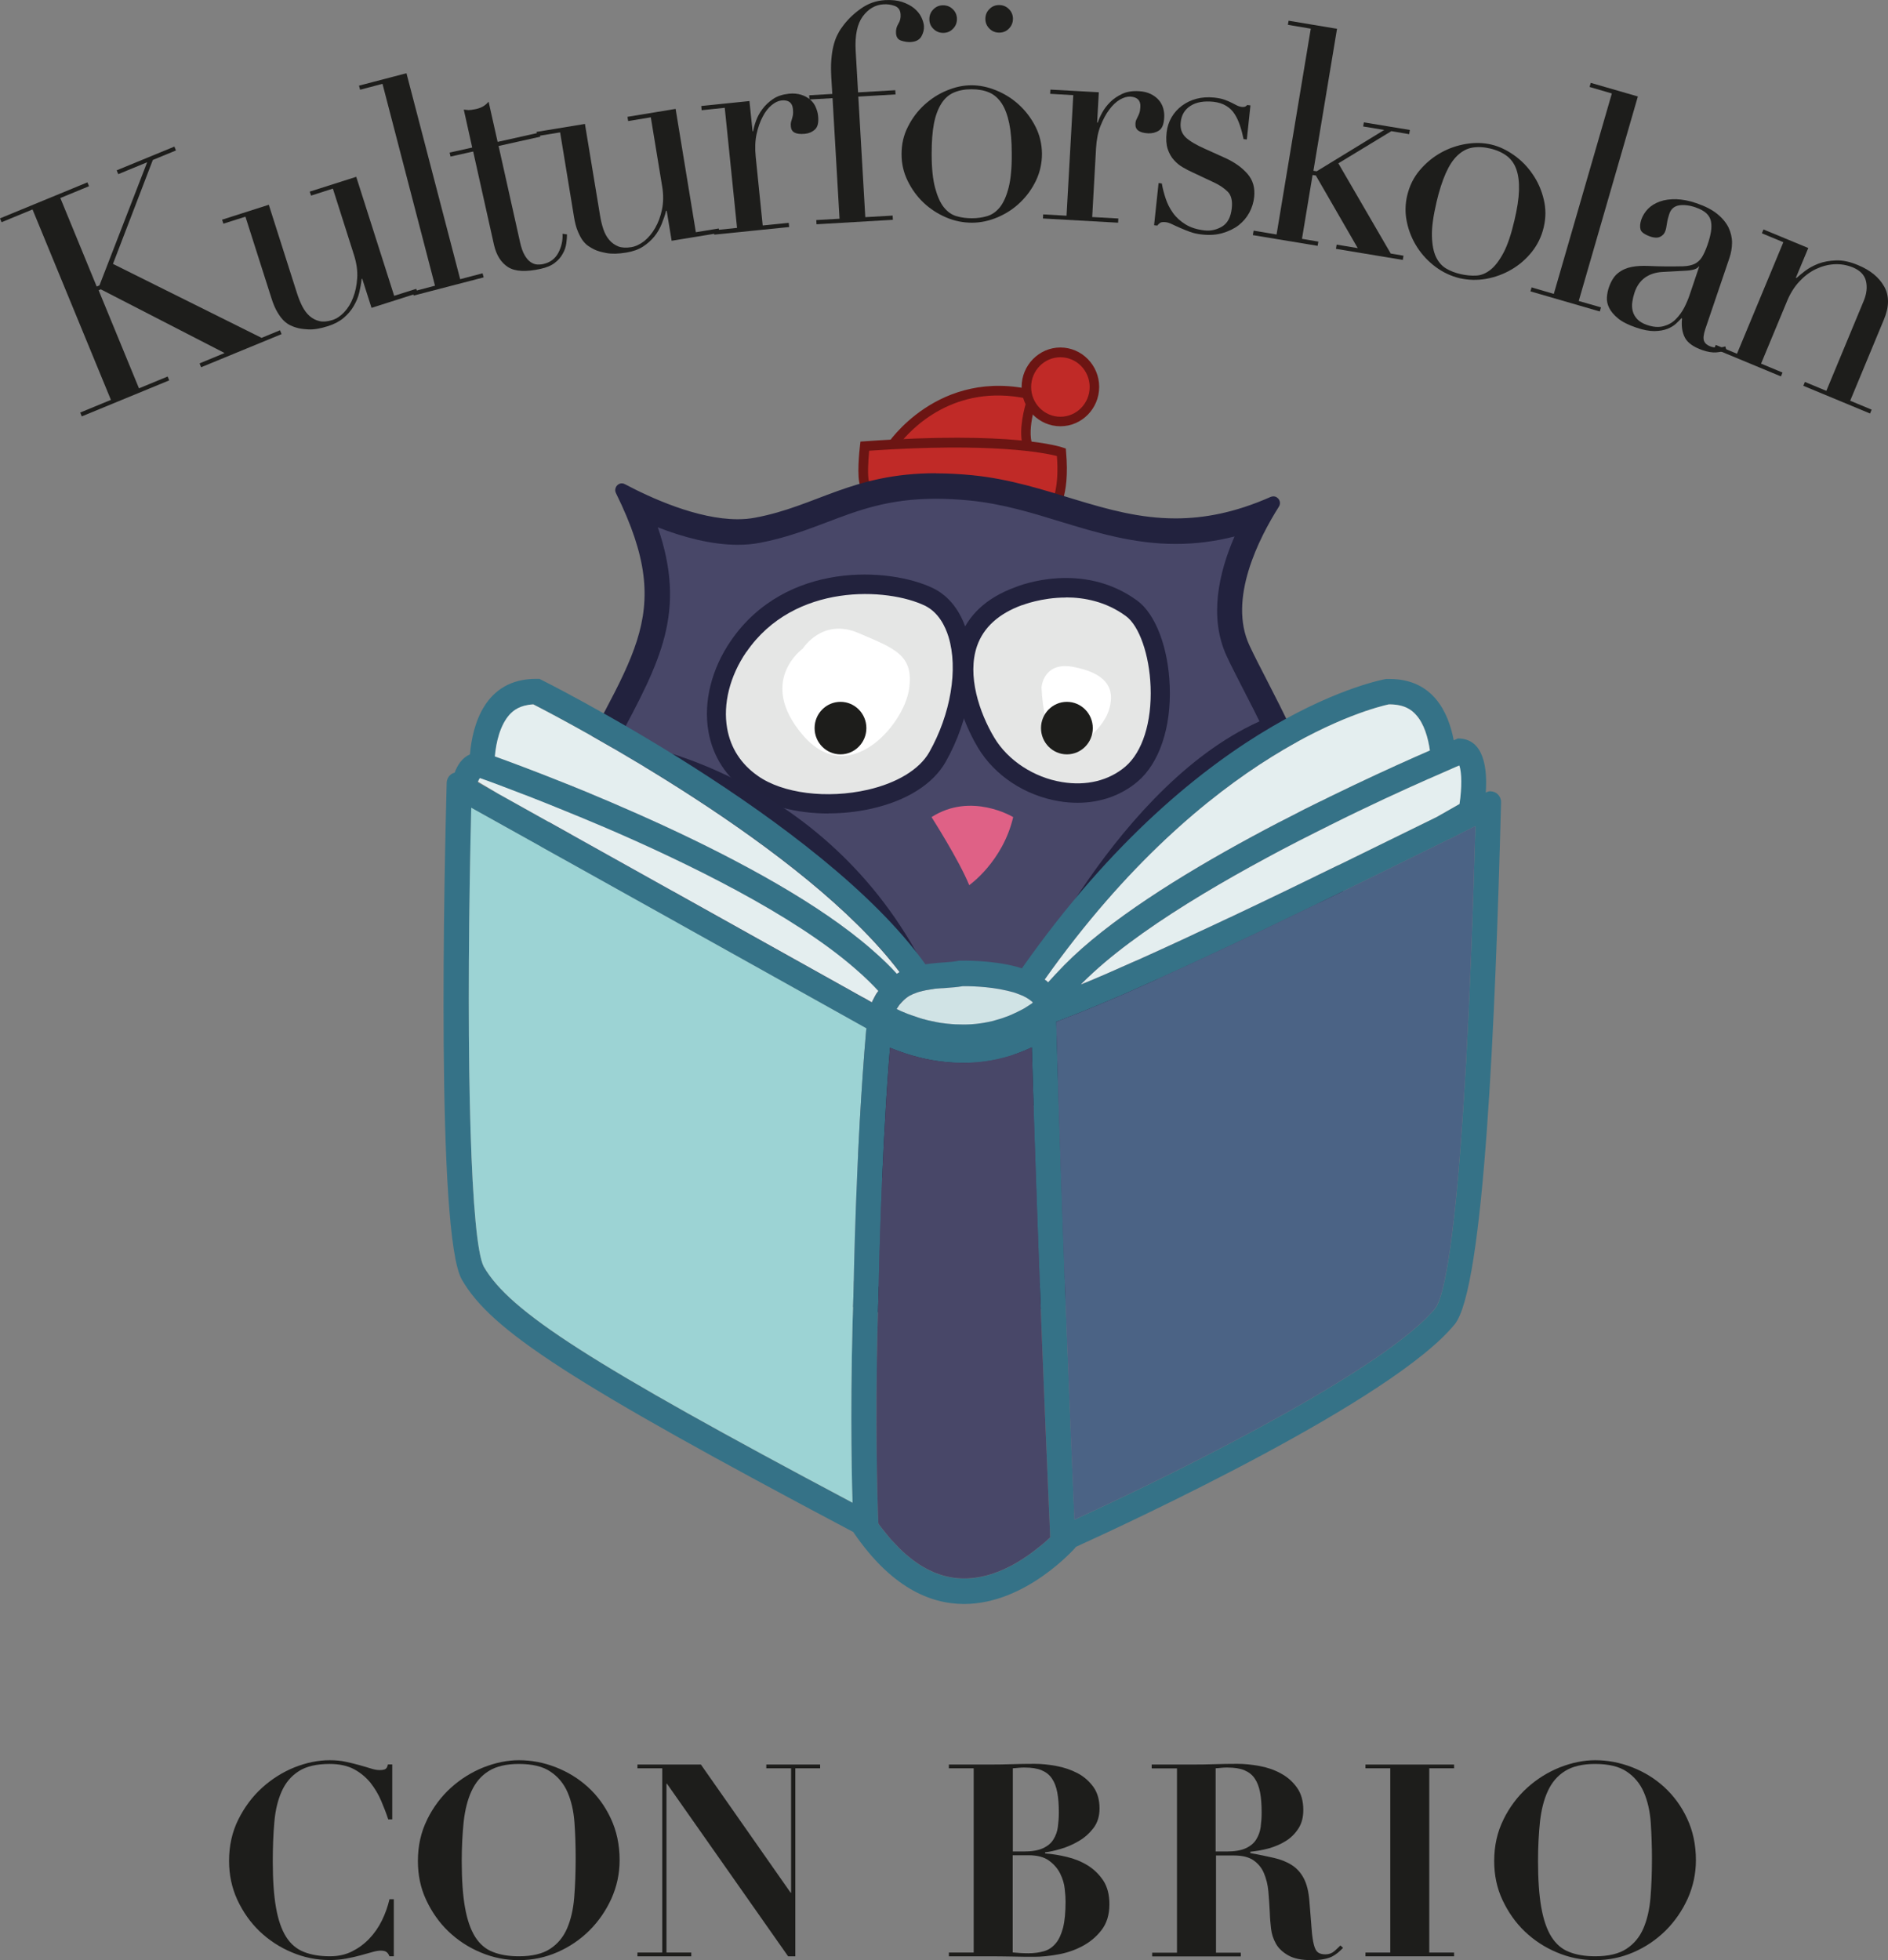 <?xml version="1.0" encoding="UTF-8"?><svg id="Layer_2" xmlns="http://www.w3.org/2000/svg" viewBox="0 0 156.77 162.74"><rect x="0" y="0" width="156.77" height="162.74" fill="#808080" stroke="none"/><defs><style>.cls-1{fill:#fff;}.cls-2{fill:#e5e6e5;}.cls-3{fill:#e4eeef;}.cls-4{fill:#6c1513;}.cls-5{fill:#9cd3d4;}.cls-6{fill:#c02a27;}.cls-7{fill:#df6186;}.cls-8{fill:#d0e3e5;}.cls-9{fill:#22223e;}.cls-10{fill:#22223d;}.cls-11{fill:#1d1d1b;}.cls-12{fill:#357287;}.cls-13{fill:#484768;}.cls-14{fill:#4b6385;}</style></defs><g id="Layer_1-2"><g><g><path class="cls-11" d="M78.79,146.81v-.31h3.38c.63,0,1.24-.01,1.86-.03,.61-.02,1.23-.03,1.86-.03,.58,0,1.19,.06,1.83,.18,.64,.12,1.23,.32,1.76,.6,.53,.28,.96,.66,1.31,1.14,.34,.48,.51,1.07,.51,1.79,0,.64-.17,1.18-.5,1.62-.34,.44-.74,.8-1.22,1.08-.48,.28-.97,.5-1.49,.65-.51,.15-.95,.25-1.31,.29v.09c.58,.04,1.19,.14,1.81,.29,.63,.15,1.2,.38,1.72,.7,.52,.32,.95,.74,1.3,1.26,.34,.52,.51,1.18,.51,1.97,0,.87-.22,1.58-.66,2.15-.44,.57-.98,1.01-1.61,1.34s-1.31,.56-2.02,.68c-.72,.13-1.36,.19-1.92,.19-.63,0-1.25,0-1.87-.02-.62-.01-1.24-.02-1.87-.02h-3.38v-.31h2.06v-15.3h-2.06Zm6.22,6.91c.67,0,1.2-.09,1.59-.27,.39-.18,.68-.42,.87-.73,.19-.31,.32-.65,.37-1.04,.05-.39,.08-.78,.08-1.18,0-.66-.04-1.22-.13-1.69s-.24-.86-.45-1.16c-.21-.31-.5-.53-.86-.68-.37-.15-.83-.22-1.4-.22-.16,0-.33,0-.49,.02-.16,.02-.33,.03-.49,.04v6.91h.92Zm.38,8.45c.48,0,.91-.06,1.29-.17,.38-.11,.7-.32,.97-.64,.27-.31,.47-.75,.62-1.31,.14-.56,.21-1.29,.21-2.2,0-.25-.02-.59-.07-1.02-.04-.42-.17-.85-.37-1.26s-.51-.78-.92-1.08c-.41-.31-.99-.46-1.73-.46h-1.3v8.07c.4,.04,.83,.07,1.3,.07Z"/><path class="cls-11" d="M95.63,146.81v-.31h3.38c.63,0,1.24-.01,1.86-.03,.61-.02,1.23-.03,1.86-.03,.58,0,1.2,.06,1.85,.18,.65,.12,1.24,.32,1.78,.62,.54,.29,.98,.68,1.33,1.17,.35,.49,.53,1.11,.53,1.86,0,.6-.13,1.11-.4,1.53-.27,.42-.61,.77-1.04,1.04s-.9,.47-1.42,.62c-.52,.14-1.04,.23-1.54,.28v.11c.73,.13,1.38,.27,1.96,.4,.57,.13,1.07,.33,1.49,.6s.75,.64,1,1.12c.25,.48,.4,1.12,.46,1.92,.07,.94,.13,1.69,.18,2.26,.04,.57,.11,1.01,.19,1.32,.08,.31,.19,.52,.34,.63,.14,.1,.35,.16,.61,.16,.3,0,.54-.09,.74-.26,.19-.17,.37-.33,.51-.48l.22,.2c-.15,.15-.29,.29-.44,.41s-.31,.23-.49,.32c-.19,.09-.41,.16-.68,.21-.27,.05-.6,.08-1.01,.08-.82,0-1.46-.13-1.92-.39-.46-.26-.81-.58-1.03-.97s-.36-.81-.41-1.26-.09-.88-.1-1.29c-.03-.61-.07-1.2-.12-1.78s-.18-1.08-.37-1.53-.48-.8-.87-1.07-.93-.4-1.63-.4h-1.48v8.07h2.06v.31h-7.36v-.31h2.06v-15.3h-2.06Zm6.22,6.91c.67,0,1.2-.09,1.59-.27,.39-.18,.68-.42,.87-.73,.19-.31,.32-.65,.37-1.04,.05-.39,.08-.78,.08-1.18,0-.66-.04-1.22-.13-1.69s-.24-.86-.45-1.16c-.21-.31-.5-.53-.86-.68-.37-.15-.83-.22-1.4-.22-.16,0-.33,0-.49,.02-.16,.02-.33,.03-.49,.04v6.91h.92Z"/><path class="cls-11" d="M120.74,146.5v.31h-2.06v15.3h2.06v.31h-7.36v-.31h2.06v-15.3h-2.06v-.31h7.36Z"/><path class="cls-11" d="M124.84,151.06c.51-1.03,1.17-1.91,1.98-2.64s1.71-1.29,2.71-1.69c1-.39,1.98-.59,2.93-.59,1.03,0,2.04,.19,3.05,.58,1.01,.39,1.9,.94,2.68,1.65,.78,.72,1.42,1.58,1.9,2.61s.73,2.17,.73,3.46c0,1.12-.23,2.18-.68,3.19-.46,1.01-1.07,1.89-1.83,2.65-.77,.76-1.65,1.36-2.66,1.8-1.01,.44-2.07,.66-3.19,.66s-2.16-.21-3.18-.64c-1.01-.42-1.9-1.01-2.67-1.74-.77-.74-1.38-1.61-1.85-2.61s-.69-2.08-.69-3.24c0-1.27,.26-2.42,.77-3.44Zm3.14,7.3c.18,1.02,.46,1.83,.84,2.44,.38,.6,.87,1.03,1.48,1.26,.6,.24,1.32,.36,2.16,.36,1.1,0,1.97-.21,2.59-.62,.63-.41,1.1-.98,1.41-1.7,.31-.72,.51-1.58,.59-2.57,.08-.99,.12-2.07,.12-3.23,0-1.04-.04-2.04-.1-2.99-.07-.95-.26-1.78-.57-2.5-.31-.72-.79-1.3-1.42-1.72-.63-.43-1.51-.64-2.63-.64-1.04,0-1.88,.2-2.5,.59-.63,.39-1.1,.95-1.43,1.67-.33,.71-.54,1.57-.65,2.55-.1,.98-.16,2.07-.16,3.24,0,1.55,.09,2.84,.27,3.86Z"/></g><g><path class="cls-11" d="M32.24,151.06c-.16-.49-.36-1.01-.59-1.55-.23-.54-.53-1.04-.89-1.5-.37-.45-.82-.83-1.36-1.12-.54-.29-1.22-.44-2.02-.44-1.09,0-1.95,.2-2.57,.6-.63,.4-1.1,.96-1.42,1.68-.32,.71-.53,1.57-.61,2.56-.09,.99-.13,2.08-.13,3.25,0,1.55,.09,2.83,.27,3.85,.18,1.01,.46,1.82,.84,2.42,.38,.6,.87,1.01,1.48,1.25,.6,.24,1.32,.36,2.16,.36,.67,0,1.28-.13,1.82-.4,.54-.27,1.02-.62,1.44-1.06,.42-.44,.77-.94,1.05-1.51,.28-.57,.49-1.16,.63-1.77h.36v4.74h-.36c-.07-.18-.16-.3-.27-.37-.1-.07-.26-.1-.47-.1-.18,0-.41,.04-.69,.12-.28,.08-.61,.17-.97,.27s-.76,.19-1.2,.27c-.43,.08-.89,.12-1.36,.12-1.09,0-2.14-.21-3.15-.64-1.01-.42-1.9-1.01-2.67-1.74-.77-.74-1.38-1.61-1.85-2.61-.46-1-.69-2.08-.69-3.24,0-1.27,.26-2.42,.77-3.44s1.17-1.91,1.98-2.64,1.7-1.29,2.69-1.69c.99-.39,1.96-.59,2.92-.59,.48,0,.92,.04,1.33,.13,.41,.09,.79,.18,1.14,.28,.35,.1,.67,.19,.95,.28,.28,.09,.52,.13,.72,.13,.21,0,.37-.03,.47-.08,.1-.05,.18-.18,.22-.39h.36v4.56h-.29Z"/><path class="cls-11" d="M35.47,151.06c.51-1.03,1.17-1.91,1.98-2.64s1.71-1.29,2.71-1.69c1-.39,1.98-.59,2.93-.59,1.03,0,2.05,.19,3.05,.58s1.9,.94,2.68,1.65,1.42,1.58,1.9,2.61,.73,2.17,.73,3.46c0,1.12-.23,2.18-.68,3.19-.46,1.01-1.07,1.89-1.83,2.65-.77,.76-1.65,1.36-2.66,1.8s-2.07,.66-3.19,.66-2.16-.21-3.18-.64c-1.01-.42-1.9-1.01-2.67-1.74-.77-.74-1.38-1.61-1.85-2.61s-.69-2.08-.69-3.24c0-1.27,.26-2.42,.77-3.44Zm3.14,7.3c.18,1.02,.46,1.83,.84,2.44,.38,.6,.87,1.03,1.48,1.26,.6,.24,1.32,.36,2.16,.36,1.1,0,1.97-.21,2.59-.62,.63-.41,1.1-.98,1.41-1.7,.31-.72,.51-1.58,.59-2.57,.08-.99,.12-2.07,.12-3.23,0-1.04-.03-2.04-.1-2.99-.07-.95-.26-1.78-.57-2.5-.31-.72-.79-1.3-1.42-1.72-.63-.43-1.51-.64-2.63-.64-1.04,0-1.88,.2-2.5,.59-.63,.39-1.1,.95-1.43,1.67-.33,.71-.54,1.57-.65,2.55-.1,.98-.16,2.07-.16,3.24,0,1.55,.09,2.84,.27,3.86Z"/><path class="cls-11" d="M58.2,146.5l7.45,10.64h.04v-10.33h-2.06v-.31h4.47v.31h-2.06v15.61h-.6l-10.06-14.33h-.04v14.02h2.06v.31h-4.47v-.31h2.06v-15.3h-2.06v-.31h5.28Z"/></g><g><path class="cls-13" d="M85.78,83.25s-.05,.03-.07,.04c.01-.02,.02-.04,.05-.06l.02,.02Z"/><path class="cls-9" d="M87.72,84.81s-.01,.01-.02,0c0,.01,.01,.03,0,.05,.01-.02,.02-.03,.03-.04h0s-.01-.01-.01-.01Z"/><g><path class="cls-6" d="M73.98,37.13s4-6.26,11.83-4.32c0,0-1.04,2.73-.43,4.32l-3.65,1.68-5.83-.97-1.91-.71Z"/><path class="cls-4" d="M81.77,39.22l-5.94-.99-2.45-.9,.27-.42c.04-.06,4.25-6.47,12.25-4.5l.44,.11-.16,.43s-.98,2.61-.44,4.03l.13,.35-4.1,1.88Zm-7.16-2.28l1.42,.52,5.64,.93,3.23-1.48c-.31-1.31,.14-3.02,.4-3.81-6.1-1.3-9.67,2.53-10.68,3.84Z"/></g><g><path class="cls-6" d="M71.8,37.04s-.29,2.49,0,3.16,15.57,2.17,15.57,2.17c0,0,1.1-1.03,.75-4.82,0,0-3.94-1.38-16.32-.5Z"/><path class="cls-4" d="M87.51,42.78l-.18-.02c-15.51-1.52-15.77-2.14-15.89-2.4-.32-.73-.08-2.93-.03-3.37l.04-.33,.33-.02c12.32-.88,16.31,.46,16.48,.52l.24,.08,.02,.26c.35,3.88-.75,5.03-.88,5.15l-.13,.12Zm-15.37-2.83c1.07,.48,9.63,1.46,15.06,2,.22-.35,.76-1.48,.56-4.09-1.02-.26-5.35-1.14-15.59-.44-.09,.91-.14,2.09-.02,2.53Z"/></g><g><ellipse class="cls-6" cx="88.05" cy="32.12" rx="2.83" ry="2.87"/><path class="cls-4" d="M88.05,35.39c-1.78,0-3.22-1.47-3.22-3.27s1.45-3.27,3.22-3.27,3.22,1.47,3.22,3.27-1.44,3.27-3.22,3.27Zm0-5.73c-1.34,0-2.43,1.11-2.43,2.47s1.09,2.47,2.43,2.47,2.43-1.11,2.43-2.47-1.09-2.47-2.43-2.47Z"/></g><g><path class="cls-13" d="M79.19,108.45c-11.45,0-21.17-5.99-23.95-8.29-7-5.81-13.91-20.89-8.07-32.95,1.15-2.38,2.24-4.42,3.21-6.21,3.89-7.27,5.94-11.09,2.33-19.2,2.27,1.09,5.59,2.38,8.55,2.38,.57,0,1.13-.05,1.64-.14,2.04-.38,3.75-1.03,5.4-1.66,2.72-1.03,5.29-2.01,9.42-2.01,.94,0,1.94,.05,2.97,.16,2.75,.28,5.24,1.04,7.65,1.78,2.92,.89,5.93,1.81,9.29,1.81,2.3,0,4.58-.43,6.93-1.3-1.68,2.99-3.47,7.52-1.75,11.23,.37,.79,.84,1.72,1.39,2.77,4.21,8.18,12.04,23.39,.88,37.88-7.04,9.14-15.74,13.77-25.88,13.77Z"/><path class="cls-9" d="M77.71,41.41c.9,0,1.87,.05,2.87,.15,2.65,.27,5.09,1.01,7.45,1.74,2.99,.91,6.08,1.86,9.59,1.86,1.63,0,3.25-.2,4.89-.62-1.3,2.99-2.15,6.7-.65,9.94,.38,.82,.86,1.74,1.41,2.82,4.1,7.96,11.73,22.79,.98,36.74-6.83,8.87-15.26,13.36-25.06,13.36-11.14,0-20.59-5.81-23.28-8.05-5.92-4.91-13.59-19.7-7.8-31.67,1.14-2.36,2.23-4.39,3.19-6.18,3.55-6.62,5.73-10.69,3.32-17.72,2.1,.82,4.44,1.45,6.64,1.45,.64,0,1.25-.05,1.82-.16,2.13-.4,3.88-1.07,5.58-1.71,2.63-1,5.11-1.95,9.05-1.95m0-2.12c-6.96,0-9.89,2.74-15.01,3.69-.46,.09-.95,.13-1.45,.13-3.34,0-7.23-1.78-9.36-2.91-.09-.05-.17-.07-.26-.07-.38,0-.68,.42-.48,.82,5.22,10.6,1.04,13.47-4.92,25.79-6.26,12.94,1.59,28.63,8.35,34.24,3.26,2.7,13.15,8.53,24.61,8.53,8.74,0,18.4-3.4,26.7-14.18,13.04-16.94,1.04-34.88-2.15-41.76-1.78-3.85,.8-8.89,2.45-11.5,.25-.4-.05-.86-.46-.86-.07,0-.15,.02-.23,.05-2.94,1.3-5.51,1.78-7.89,1.78-5.9,0-10.59-2.95-16.83-3.58-1.11-.11-2.13-.16-3.08-.16h0Z"/></g><g><path class="cls-2" d="M61.32,53.67c4.23-6.17,12.41-5.76,15.82-4.1s3.66,8.05,.69,13.29c-2.36,4.16-11.28,5.08-15.35,2.22-3.9-2.74-3.66-7.75-1.15-11.41Z"/><path class="cls-10" d="M68.79,67.54c-2.62,0-5.1-.63-6.76-1.8-1.73-1.22-2.84-2.94-3.2-4.98-.44-2.45,.24-5.2,1.85-7.55h0c4.56-6.65,13.2-6.12,16.81-4.37,1.3,.64,2.26,1.86,2.78,3.55,.94,3.07,.25,7.34-1.75,10.87-1.04,1.83-3.21,3.21-6.12,3.87-1.18,.27-2.41,.4-3.6,.4Zm-6.82-13.41c-1.37,2-1.95,4.32-1.59,6.35,.29,1.63,1.15,2.96,2.55,3.94,2.07,1.46,5.74,1.92,9.12,1.15,2.44-.56,4.29-1.69,5.1-3.1,1.79-3.16,2.43-6.93,1.61-9.6-.27-.87-.82-2.02-1.95-2.58-3.09-1.5-10.86-1.95-14.83,3.84h0Z"/></g><g><path class="cls-2" d="M84.59,49.5s5.07-2.12,9.36,1.01c2.75,2,3.59,10.7,0,13.76s-9.67,1.38-12.06-2.59c-2.05-3.41-3.8-9.83,2.7-12.19Z"/><path class="cls-10" d="M89.47,66.65c-.5,0-1.02-.04-1.54-.13-2.82-.47-5.32-2.12-6.71-4.42-.7-1.16-2.89-5.26-1.58-9,.7-2.01,2.27-3.48,4.67-4.35,.41-.17,5.6-2.18,10.11,1.11,1.53,1.11,2.59,3.9,2.71,7.11,.13,3.43-.87,6.39-2.66,7.91-1.36,1.16-3.1,1.77-4.99,1.77Zm-.96-17.04c-2.04,0-3.59,.62-3.62,.63h-.03c-1.94,.71-3.19,1.85-3.73,3.39-.85,2.45,.19,5.55,1.44,7.63,1.13,1.88,3.28,3.29,5.61,3.67,2.03,.34,3.89-.12,5.26-1.28,1.42-1.21,2.21-3.69,2.1-6.63-.1-2.65-.94-5.06-2.05-5.87-1.65-1.21-3.46-1.55-4.98-1.55Z"/></g><path class="cls-1" d="M66.66,53.85s1.62-2.59,4.63-1.29c3.02,1.29,4.64,1.82,4.18,4.73s-4.99,8.21-8.81,3.74,0-7.18,0-7.18Z"/><path class="cls-1" d="M86.49,57.02s.16-2.12,2.63-1.65,3.63,1.57,2.93,3.67c-.7,2.1-5.22,5.98-5.57-2.02Z"/><ellipse class="cls-11" cx="88.59" cy="60.45" rx="2.15" ry="2.18"/><ellipse class="cls-11" cx="69.79" cy="60.45" rx="2.15" ry="2.18"/><path class="cls-7" d="M77.35,67.84s2.26,3.53,3.13,5.65c0,0,2.78-1.94,3.65-5.65,0,0-3.48-2.12-6.78,0Z"/><path class="cls-9" d="M71.94,85.38s-.01,.04-.01,.07h.04s-.02-.05-.03-.07Z"/><path class="cls-13" d="M87.73,84.81h0s-.02,.03-.03,.05c.01-.02,0-.04,0-.05t.02,0h.01Z"/><path class="cls-9" d="M87.72,84.81s-.01,.01-.02,0c0,.01,.01,.03,0,.05,.01-.02,.02-.03,.03-.04h0s-.01-.01-.01-.01Zm0,0s-.01,.01-.02,0c0,.01,.01,.03,0,.05,.01-.02,.02-.03,.03-.04h-.01Z"/><path class="cls-13" d="M85.78,83.25s-.05,.03-.07,.04c.01-.02,.02-.04,.05-.06l.02,.02Z"/><path class="cls-9" d="M87.73,84.81h0s-.02,.03-.03,.05c.01-.02,0-.04,0-.05t.02,0h.01Z"/><path class="cls-9" d="M71.94,85.38s-.01,.04-.01,.07h.04s-.02-.05-.03-.07Z"/><path class="cls-9" d="M52.97,61.85s16.82,2.75,24.64,20.24c7.56,16.9,6.52,3.87,6.52,3.87l1.09-4.21s8.5-18.26,21.04-22.52v10.97l-18.41,20.08-12.7,9.28-17.24-16.24-4.59-20.55-.35-.9Z"/><g><path class="cls-12" d="M123.78,65.69c-.13,0-.25,.03-.38,.1-.01,0-.02,.01-.03,.01,.14-1.97-.13-4.49-2.31-4.49,0,0-.13,.05-.35,.15-.44-2.31-1.71-5.09-5.34-5.09h-.27s-15.16,2.53-30.25,24.03c-.11-.04-.24-.08-.37-.12-2.16-.59-4.58-.52-4.69-.52h-.15c-.4,.08-.85,.12-1.31,.15-.3,.02-.62,.04-.94,.08-.19,.02-.37,.04-.55,.07-8.57-12.03-32.05-23.7-32.05-23.7h-.27c-4.29,0-5.29,3.87-5.5,6.27-.63,.28-1.02,.85-1.27,1.52-.35,.08-.64,.41-.66,.83-.19,7.03-.89,37.52,1.26,41.26,2.4,4.18,8.85,8.43,32.53,20.97v.03c3.07,4.49,6.29,5.93,9.17,5.93,5.19,0,9.26-4.7,9.26-4.7v-.03c4.86-2.21,26.36-12.22,31.48-18.49,2.45-3.01,3.38-25.45,3.85-43.34,.01-.52-.41-.91-.87-.91Zm-2.86-2.03c.08-.03,.16-.06,.23-.1,.22,.57,.22,1.89,.02,3.2l-1.79,1.02s-.02,.01-.03,.02c-.03,.01-.05,.02-.08,.04-.01,0-.01,.01-.02,.01-4.38,2.14-10.84,5.35-17.11,8.31-.02,.01-.03,.02-.05,.02-2.67,1.26-5.3,2.49-7.72,3.57-.01,0-.02,.01-.03,.01h-.01c-1.65,.74-3.19,1.42-4.58,1.98l.11-.12c.29-.3,.61-.59,.93-.89,4.76-4.36,12.89-8.88,19.64-12.22h.01c3.2-1.6,6.09-2.92,8.17-3.84,.01,0,.02-.01,.03-.01,.96-.42,1.74-.76,2.3-1.01Zm-5.59-5.18h.04c1.28,0,1.87,.48,2.2,.85,.69,.74,1.02,1.93,1.17,2.97-6.2,2.7-23.15,10.49-30.37,17.83-.51,.52-.95,1-1.34,1.43-.1-.11-.21-.19-.27-.22-.01,0-.01-.01-.02-.01,13.59-19.18,27.2-22.55,28.58-22.85Zm-40.29,24.56c.18-.17,.39-.32,.52-.39,.07-.03,.17-.07,.21-.1,.06-.03,.11-.05,.18-.07,.22-.1,.45-.16,.67-.21,.13-.03,.26-.06,.39-.08,.21-.04,.42-.07,.62-.1,.18-.01,.34-.02,.52-.04,.11,0,.24-.01,.35-.02,.5-.04,.98-.07,1.43-.15,.34-.01,2.09-.01,3.69,.37,.1,.03,.22,.05,.32,.08,.26,.06,.48,.14,.7,.23,.06,.02,.14,.05,.2,.08,.25,.1,.48,.23,.68,.38l.04,.03,.16,.13,.04,.04,.02,.02s-.05,.03-.07,.04c-.16,.11-.31,.21-.46,.3-.1,.07-.21,.14-.31,.19l-.48,.24c-.24,.12-.48,.22-.73,.33-.07,.02-.16,.05-.23,.08-.29,.12-.63,.21-.95,.3-.04,.02-.09,.03-.14,.04-.92,.22-1.82,.32-2.77,.28-.22,0-.44-.01-.67-.03-.17-.01-.32-.03-.49-.05-.41-.04-.82-.12-1.24-.22-.16-.03-.32-.07-.48-.12-.04-.01-.08-.02-.13-.03l-.07-.02c-.18-.05-.34-.11-.51-.17-.23-.07-.44-.15-.64-.22-.14-.05-.26-.11-.39-.16-.08-.03-.16-.06-.24-.1l-.33-.16,.2-.3s.04-.05,.05-.07c.07-.08,.14-.16,.21-.23,.04-.04,.08-.08,.13-.13Zm-32.71-23.71c.31-.34,.85-.79,1.97-.85,3.13,1.61,22.58,11.85,30.42,22.23h-.02c-.07,.05-.15,.1-.22,.14-.53-.59-1.22-1.27-2.09-2.02-8.63-7.55-26.68-14.37-31.29-16.03,.1-1.16,.43-2.59,1.22-3.47Zm29.6,26.13c-.88,10.07-1.05,21.56-1.05,21.56-.29,8.17-.19,14.49-.09,17.75-21.82-11.59-28.47-15.87-30.62-19.6-1.07-2.05-1.49-16.35-1.1-35.44,.01-.38,.02-.77,.03-1.16,.01-.5,.02-1,.03-1.5l.3,.17,5.26,2.93,19.14,10.68,8.11,4.53s.02,.05,.03,.07h-.04Zm.65-2.61c-.07,.14-.15,.28-.19,.38l-.57-.33-.15-.08-.08-.04-30.25-16.89-.05-.03-1.62-.9s.02-.03,.02-.05c.05-.13,.1-.23,.16-.3,.67,.23,1.97,.71,3.69,1.38h.01c1.77,.69,3.98,1.57,6.42,2.61,0,0,.01,0,.02,.01h.01c7.03,3.01,15.86,7.32,21.03,11.84,.86,.74,1.47,1.36,1.91,1.84-.01,.01-.02,.03-.03,.04-.07,.1-.15,.19-.21,.32-.04,.07-.09,.15-.11,.2Zm14.59,44.83c-.23,.21-.52,.48-.87,.75-.54,.44-1.21,.93-1.97,1.37-1.23,.7-2.69,1.26-4.27,1.26s-3.08-.58-4.52-1.74c-.38-.3-.76-.65-1.12-1.04-.28-.28-.54-.57-.79-.89-.24-.28-.46-.57-.69-.88,0-.04,0-.1-.01-.15-.01-.28-.02-.64-.04-1.06-.09-3.02-.23-9.61,.07-18.25,0-.12,.16-9.72,.85-18.93,.02-.21,.04-.41,.05-.61,.01-.17,.03-.35,.04-.52,.14,.05,.28,.12,.44,.17,1.18,.46,2.63,.87,4.23,1.02,.38,.04,.76,.06,1.16,.06,.07,.01,.15,.01,.22,.01,1.57,0,3.07-.26,4.5-.78,.42-.15,.82-.32,1.23-.51v.25c.01,.17,.02,.35,.02,.54,.16,5.7,.53,17.26,1.4,37.51,.02,.37,.03,.73,.05,1.11,.01,.41,.03,.84,.05,1.27l-.03,.03Zm32.03-19.08c-3.97,4.85-20.05,13.02-29.98,17.57-.93-21.91-1.3-33.79-1.45-39.23-.01-.39-.02-.74-.03-1.07-.01-.28-.01-.52-.02-.75,0-.08,0-.18-.01-.25,.01-.02,0-.04,0-.05t.02,0h.01c.14-.05,.27-.11,.42-.16,.26-.11,.53-.21,.81-.32t.02-.01h.01c1.22-.47,2.58-1.05,4.06-1.68,.01,0,.02-.01,.03-.01,3.45-1.51,7.5-3.39,11.54-5.31,.02-.01,.04-.02,.06-.03,.01,0,.01-.01,.02-.01,5.61-2.68,11.21-5.44,15.24-7.43,.16-.08,.3-.16,.45-.21h.01s.01-.02,.02-.02c.02-.01,.04-.02,.06-.03h.01c.74-.38,1.41-.71,2.01-1.01-.89,31.96-2.46,38.81-3.32,40.03Z"/><path class="cls-3" d="M118.74,62.3c-6.2,2.7-23.15,10.49-30.37,17.83-.51,.52-.95,1-1.34,1.43-.1-.11-.21-.19-.27-.22-.01,0-.01-.01-.02-.01,13.59-19.18,27.2-22.55,28.58-22.85h.04c1.28,0,1.87,.48,2.2,.85,.69,.74,1.02,1.93,1.17,2.97Z"/><path class="cls-3" d="M74.71,80.71h-.02c-.07,.05-.15,.1-.22,.14-.53-.59-1.22-1.27-2.09-2.02-8.63-7.55-26.68-14.37-31.29-16.03,.1-1.16,.43-2.59,1.22-3.47,.31-.34,.85-.79,1.97-.85,3.13,1.61,22.58,11.85,30.42,22.23Z"/><path class="cls-3" d="M72.93,82.28s-.02,.03-.03,.04c-.07,.1-.15,.19-.21,.32-.04,.07-.09,.15-.11,.2-.07,.14-.15,.28-.19,.38l-.57-.33-.15-.08-.08-.04-30.25-16.89-.05-.03-1.6-.95c.05-.13,.1-.23,.16-.3,.67,.23,1.97,.71,3.69,1.38h.01c1.77,.69,3.98,1.57,6.42,2.61,0,0,.01,0,.02,.01h.01c7.03,3.01,15.86,7.32,21.03,11.84,.86,.74,1.47,1.36,1.91,1.84Z"/><path class="cls-12" d="M87.73,84.81h0s-.02,.03-.03,.05c.01-.02,0-.04,0-.05t.02,0h.01Z"/><path class="cls-3" d="M121.17,66.76l-1.79,1.02s-.02,.01-.03,.02c-.03,.01-.05,.02-.08,.04-.01,0-.01,.01-.02,.01-4.38,2.14-10.84,5.35-17.11,8.31-.02,.01-.03,.02-.05,.02-2.67,1.26-5.3,2.49-7.72,3.57-.01,0-.02,.01-.03,.01h-.01c-1.65,.74-3.19,1.42-4.58,1.98l.11-.12c.29-.3,.61-.59,.93-.89,4.76-4.36,12.89-8.88,19.64-12.22h.01c3.2-1.6,6.09-2.92,8.17-3.84,.01,0,.02-.01,.03-.01,.96-.42,1.74-.76,2.3-1.01,.08-.03,.16-.06,.23-.1,.22,.57,.22,1.89,.02,3.2Z"/></g><g><path class="cls-14" d="M87.72,84.81s-.01,.01-.02,0c0,.01,.01,.03,0,.05,.01-.02,.02-.03,.03-.04h0s-.01-.01-.01-.01Zm-1.96-1.58s-.04,.04-.05,.06c.02-.01,.05-.02,.07-.04l-.02-.02Z"/><path class="cls-14" d="M122.51,68.57c-.89,31.96-2.46,38.81-3.32,40.03-3.97,4.85-20.05,13.02-29.98,17.57-.93-21.91-1.3-33.79-1.45-39.23-.01-.39-.02-.74-.03-1.07-.01-.28-.01-.52-.02-.75,0-.08,0-.18-.01-.25,.01-.02,.02-.03,.03-.04h0c.14-.06,.27-.12,.42-.17,.26-.11,.53-.21,.81-.32t.02-.01h.01c1.22-.47,2.58-1.05,4.06-1.68,.01,0,.02-.01,.03-.01,3.45-1.51,7.5-3.39,11.54-5.31,.02-.01,.04-.02,.06-.03,.01,0,.01-.01,.02-.01,5.61-2.68,11.21-5.44,15.24-7.43,.16-.08,.3-.16,.45-.21h.01s.01-.02,.02-.02c.02-.01,.04-.02,.06-.03h.01c.74-.38,1.41-.71,2.01-1.01Z"/></g><g><path class="cls-5" d="M71.94,85.38s-.01,.04-.01,.07c-.88,10.07-1.05,21.56-1.05,21.56-.29,8.17-.19,14.49-.09,17.75-21.82-11.59-28.47-15.87-30.62-19.6-1.07-2.05-1.49-16.35-1.1-35.44,.01-.38,.02-.77,.03-1.16,.01-.5,.02-1,.03-1.5l.3,.17,5.26,2.93,19.14,10.68,8.11,4.53Z"/><path class="cls-5" d="M71.97,85.46h-.04s.01-.05,.01-.07c.01,.02,.02,.05,.03,.07Z"/></g><path class="cls-13" d="M87.2,127.64l-.03,.03c-.23,.21-.52,.48-.87,.75-.54,.44-1.21,.93-1.97,1.37-1.23,.7-2.69,1.26-4.27,1.26s-3.08-.58-4.52-1.74c-.38-.3-.76-.65-1.12-1.04-.28-.28-.54-.57-.79-.89-.24-.28-.46-.57-.69-.88,0-.04,0-.1-.01-.15-.01-.28-.02-.64-.04-1.06-.09-3.02-.23-9.61,.07-18.25,0-.12,.16-9.72,.85-18.93,.02-.21,.04-.41,.05-.61,.01-.17,.03-.35,.04-.52,.14,.05,.28,.12,.44,.17,1.18,.46,2.63,.87,4.23,1.02,.38,.04,.76,.06,1.16,.06,.07,.01,.15,.01,.22,.01,1.57,0,3.07-.26,4.5-.78,.42-.15,.82-.32,1.23-.51v.25c.01,.17,.02,.35,.02,.54,.16,5.7,.53,17.26,1.4,37.51,.02,.37,.03,.73,.05,1.11,.01,.41,.03,.84,.05,1.27Z"/><path class="cls-8" d="M85.76,83.23s-.04,.04-.05,.06c-.16,.11-.31,.21-.46,.3-.1,.07-.21,.14-.31,.19l-.48,.24c-.24,.12-.48,.22-.73,.33-.07,.02-.16,.05-.23,.08-.29,.12-.63,.21-.95,.3-.04,.02-.09,.03-.14,.04-.92,.22-1.82,.32-2.77,.28-.22,0-.44-.01-.67-.03-.17-.01-.32-.03-.49-.05-.41-.04-.82-.12-1.24-.22-.16-.03-.32-.07-.48-.12-.04-.01-.08-.02-.13-.03l-.07-.02c-.18-.05-.34-.11-.51-.17-.23-.07-.44-.15-.64-.22-.14-.05-.26-.11-.39-.16-.08-.03-.16-.06-.24-.1l-.33-.16,.2-.3s.04-.05,.05-.07c.07-.08,.14-.16,.21-.23,.04-.04,.08-.08,.13-.13,.18-.17,.39-.32,.52-.39,.07-.03,.17-.07,.21-.1,.06-.03,.11-.05,.18-.07,.22-.1,.45-.16,.67-.21,.13-.03,.26-.06,.39-.08,.21-.04,.42-.07,.62-.1,.18-.01,.34-.02,.52-.04,.11,0,.24-.01,.35-.02,.5-.04,.98-.07,1.43-.15,.34-.01,2.09-.01,3.69,.37,.1,.03,.22,.05,.32,.08,.26,.06,.48,.14,.7,.23,.06,.02,.14,.05,.2,.08,.25,.1,.48,.23,.68,.38l.04,.03,.16,.13,.04,.04Z"/></g><g><path class="cls-11" d="M6.64,34.26l2.57-1.06L2.7,17.39,.13,18.45l-.13-.32,7.26-2.99,.13,.32-2.38,.98,3.02,7.35,.23-.1,3.96-10.22-2.4,.99-.13-.32,4.79-1.97,.13,.32-1.92,.79-3.31,8.63,12.34,6.14,1.53-.63,.13,.32-6.68,2.75-.13-.32,2.08-.86-10.28-5.29-.18,.08,3.35,8.14,2.38-.98,.13,.32-7.26,2.99-.13-.32Z"/><path class="cls-11" d="M34.68,24.34l-3.83,1.22-.77-2.41h-.05c-.04,.38-.11,.75-.2,1.14s-.25,.76-.46,1.12c-.21,.36-.48,.68-.82,.97-.34,.29-.77,.52-1.29,.69-.63,.2-1.17,.3-1.62,.28s-.8-.07-1.07-.16c-.14-.04-.29-.1-.46-.18-.17-.08-.35-.2-.53-.37-.18-.17-.36-.41-.54-.71-.18-.3-.35-.69-.5-1.17l-2.16-6.77-1.83,.58-.11-.33,3.88-1.24,2.33,7.31c.13,.41,.28,.79,.45,1.12s.37,.6,.61,.81c.24,.21,.51,.35,.82,.42,.3,.07,.66,.04,1.07-.09,.35-.11,.68-.33,.98-.65,.31-.33,.56-.73,.74-1.21,.19-.48,.3-1.02,.34-1.62,.04-.6-.05-1.23-.26-1.9l-1.76-5.53-1.81,.58-.11-.33,3.86-1.23,3.15,9.88,1.83-.58,.11,.33Z"/><path class="cls-11" d="M34.26,24.21l1.86-.49L31.76,6.96l-1.86,.49-.09-.34,3.94-1.03,4.46,17.1,1.86-.49,.09,.34-5.81,1.51-.09-.34Z"/><path class="cls-11" d="M37.33,12.67l1.88-.42-.7-3.15c.14,.02,.27,.03,.39,.04,.12,0,.32-.02,.6-.08,.24-.05,.45-.13,.62-.23,.17-.1,.32-.23,.45-.39l.75,3.34,3.46-.77,.08,.34-3.46,.77,1.78,7.98c.1,.46,.23,.82,.38,1.08,.15,.26,.32,.46,.5,.58,.18,.12,.36,.19,.54,.2s.35,0,.52-.04c.57-.13,.98-.44,1.24-.93,.26-.49,.38-1.02,.35-1.58l.37,.05c0,.22-.02,.47-.06,.76-.04,.28-.13,.56-.29,.84-.15,.28-.37,.54-.66,.76-.29,.23-.68,.39-1.17,.5-1.22,.27-2.12,.23-2.71-.14-.58-.37-.97-.98-1.17-1.84l-1.73-7.76-1.88,.42-.08-.34Z"/><path class="cls-11" d="M59.74,19.34l-3.97,.65-.41-2.49h-.05c-.09,.36-.22,.72-.37,1.1-.15,.37-.35,.72-.61,1.04s-.58,.6-.95,.84c-.38,.24-.83,.4-1.38,.49-.66,.11-1.21,.12-1.64,.04-.44-.08-.78-.18-1.04-.31-.13-.06-.27-.15-.43-.25s-.32-.25-.47-.44c-.15-.19-.29-.45-.43-.78-.14-.32-.25-.73-.33-1.23l-1.15-7.01-1.9,.31-.06-.35,4.02-.66,1.25,7.57c.07,.43,.16,.82,.28,1.17,.12,.35,.28,.65,.49,.89,.21,.25,.46,.42,.75,.54,.29,.11,.65,.13,1.08,.06,.36-.06,.72-.23,1.07-.5,.35-.28,.65-.64,.91-1.09,.26-.45,.45-.96,.57-1.55,.12-.58,.13-1.22,.01-1.92l-.94-5.72-1.88,.31-.06-.35,4-.66,1.68,10.24,1.9-.31,.06,.34Z"/><path class="cls-11" d="M59.28,19.12l1.92-.2-1.02-9.97-1.92,.2-.03-.35,4-.41,.26,2.51h.05c.04-.26,.12-.55,.24-.88,.12-.33,.29-.65,.53-.97,.24-.32,.53-.59,.88-.83,.35-.24,.79-.38,1.33-.44,.38-.04,.72,0,1.01,.09s.54,.23,.74,.4c.2,.17,.36,.38,.46,.62s.18,.48,.2,.73c.06,.55-.03,.92-.26,1.13-.23,.21-.51,.33-.84,.36-.73,.07-1.12-.12-1.16-.59-.02-.15-.01-.27,.01-.37,.02-.09,.05-.19,.08-.28,.03-.1,.06-.2,.08-.32s.02-.29,0-.5c-.05-.53-.37-.77-.95-.71-.27,.03-.54,.16-.82,.39-.28,.23-.53,.55-.74,.96-.22,.41-.39,.89-.51,1.45-.12,.56-.14,1.18-.07,1.88l.58,5.7,2.16-.22,.04,.35-6.22,.63-.04-.35Z"/><path class="cls-11" d="M67.79,18.27l1.92-.11-.58-10.01-1.92,.11-.02-.35,1.92-.11-.08-1.32c-.03-.58-.04-1.09,0-1.51,.03-.43,.09-.81,.17-1.14s.18-.62,.3-.87c.12-.25,.25-.48,.41-.69,.4-.57,.91-1.08,1.54-1.53,.62-.45,1.3-.69,2.04-.73,.55-.03,1.02,.02,1.42,.15,.4,.14,.73,.31,1,.53,.26,.22,.46,.46,.59,.73,.13,.27,.2,.51,.22,.73,.02,.32-.06,.61-.22,.89-.17,.28-.47,.43-.9,.45-.22,.01-.46-.02-.75-.11s-.43-.29-.45-.63c-.02-.28,.05-.54,.19-.77,.15-.23,.21-.49,.19-.78-.02-.37-.19-.6-.49-.71s-.62-.15-.93-.13c-.68,.04-1.25,.37-1.72,1-.46,.63-.66,1.57-.59,2.84l.2,3.47,3.09-.18,.02,.35-3.09,.18,.58,10.01,2.27-.13,.02,.35-6.34,.37-.02-.35Z"/><path class="cls-11" d="M74.86,12.8c0-.82,.17-1.58,.53-2.28,.35-.7,.81-1.31,1.37-1.82,.56-.51,1.18-.91,1.87-1.19,.69-.29,1.37-.43,2.04-.43,.67,0,1.35,.14,2.04,.42,.69,.28,1.32,.67,1.88,1.18,.56,.51,1.02,1.11,1.38,1.81,.36,.7,.54,1.46,.55,2.27,0,.78-.16,1.52-.49,2.22-.33,.69-.77,1.3-1.31,1.82-.54,.52-1.16,.93-1.86,1.23s-1.42,.46-2.15,.46c-.73,0-1.45-.14-2.15-.44-.7-.3-1.32-.7-1.87-1.22s-.98-1.12-1.32-1.81c-.34-.69-.51-1.43-.51-2.21Zm2.31-11.21c0-.32,.11-.59,.33-.81,.22-.23,.49-.34,.81-.34,.32,0,.59,.11,.81,.33,.23,.22,.34,.5,.34,.81,0,.32-.11,.59-.33,.81-.22,.23-.49,.34-.81,.34s-.59-.11-.81-.33c-.23-.22-.34-.49-.34-.81Zm.19,11.2c0,1.18,.1,2.12,.29,2.82,.19,.7,.43,1.24,.73,1.61,.3,.37,.65,.62,1.05,.73,.4,.12,.83,.17,1.28,.17,.45,0,.88-.06,1.27-.18,.4-.12,.75-.37,1.05-.74,.3-.38,.54-.92,.72-1.62,.18-.7,.27-1.64,.26-2.83,0-1-.07-1.84-.21-2.51-.14-.67-.34-1.22-.62-1.65-.28-.42-.62-.73-1.04-.91-.42-.18-.91-.27-1.48-.27-.57,0-1.06,.1-1.47,.28-.42,.18-.76,.49-1.03,.92-.27,.43-.48,.98-.61,1.65-.13,.68-.19,1.51-.19,2.51Zm4.46-11.22c0-.32,.11-.59,.33-.81,.22-.23,.49-.34,.81-.34,.32,0,.59,.11,.81,.33,.23,.22,.34,.5,.34,.81s-.11,.59-.33,.81c-.22,.23-.49,.34-.81,.34-.32,0-.59-.11-.81-.33s-.34-.49-.34-.81Z"/><path class="cls-11" d="M86.64,17.8l1.92,.11,.56-10.01-1.92-.11,.02-.35,4.02,.22-.14,2.52h.05c.08-.24,.2-.52,.37-.83s.39-.6,.67-.88c.28-.28,.62-.5,1-.68,.39-.18,.84-.25,1.38-.22,.38,.02,.71,.1,.99,.24,.28,.14,.5,.31,.67,.51,.17,.2,.29,.43,.36,.68,.07,.25,.1,.51,.08,.76-.03,.55-.17,.91-.44,1.08-.26,.17-.56,.24-.89,.23-.73-.04-1.08-.29-1.06-.76,0-.15,.03-.27,.07-.36,.04-.09,.08-.18,.13-.27,.05-.09,.09-.19,.13-.31,.04-.11,.07-.28,.08-.5,.03-.53-.25-.81-.83-.85-.27-.01-.55,.07-.87,.25-.31,.18-.61,.46-.88,.83-.28,.37-.52,.82-.73,1.35-.21,.53-.33,1.15-.37,1.85l-.32,5.72,2.17,.12-.02,.35-6.24-.35,.02-.35Z"/><path class="cls-11" d="M96.2,15.2l.27,.03c.07,.41,.18,.83,.32,1.25,.14,.43,.34,.82,.61,1.2s.62,.69,1.04,.95c.42,.26,.95,.43,1.58,.5,.53,.06,1.02-.06,1.47-.33,.45-.28,.71-.78,.79-1.51,.07-.63-.05-1.09-.34-1.38-.3-.29-.65-.53-1.07-.73l-1.87-.88c-.24-.11-.5-.24-.77-.4-.28-.16-.53-.36-.75-.61-.23-.25-.4-.56-.52-.92-.12-.37-.15-.82-.09-1.37,.05-.46,.19-.88,.41-1.26,.22-.38,.51-.7,.86-.96,.35-.26,.75-.46,1.21-.58,.46-.12,.94-.15,1.46-.1,.36,.04,.65,.1,.87,.18s.41,.16,.57,.24c.16,.08,.3,.15,.43,.22,.13,.07,.28,.12,.46,.14,.18,.02,.32-.03,.42-.16l.27,.03-.3,2.83-.27-.03c-.08-.38-.17-.74-.29-1.1s-.26-.68-.44-.96c-.18-.29-.41-.52-.71-.7-.29-.18-.64-.29-1.06-.34-.8-.08-1.43,.03-1.91,.34-.48,.31-.75,.76-.81,1.36-.06,.53,.09,.95,.43,1.27,.34,.31,.87,.62,1.57,.93l1.75,.79c.75,.35,1.35,.78,1.8,1.3,.45,.52,.63,1.16,.55,1.92-.05,.45-.18,.88-.4,1.29-.22,.41-.52,.76-.89,1.05-.38,.29-.82,.5-1.33,.65-.51,.15-1.08,.19-1.71,.12-.37-.04-.7-.11-1-.22-.3-.11-.57-.22-.82-.33-.25-.11-.48-.21-.68-.31-.21-.1-.4-.16-.58-.17s-.32,0-.41,.07-.17,.14-.22,.22l-.27-.03,.37-3.48Z"/><path class="cls-11" d="M104.1,19.15l1.9,.32,2.84-17.09-1.9-.32,.06-.34,4.02,.67-1.96,11.79,.27,.04,5.61-3.43-1.75-.29,.06-.34,3.82,.63-.06,.35-1.48-.25-4.4,2.67,4.35,7.49,1.06,.18-.06,.35-5.55-.92,.06-.35,1.75,.29-3.48-6.03-.27-.04-.88,5.3,1.36,.23-.06,.35-5.38-.89,.06-.35Z"/><path class="cls-11" d="M116.85,16.22c.19-.8,.53-1.49,1.04-2.09,.51-.6,1.09-1.08,1.75-1.45,.66-.37,1.36-.61,2.1-.73,.74-.12,1.43-.1,2.08,.05,.65,.15,1.28,.45,1.89,.88,.61,.43,1.13,.96,1.55,1.58,.43,.62,.74,1.32,.92,2.08,.19,.76,.19,1.54,0,2.34-.18,.76-.51,1.44-.99,2.04-.48,.6-1.05,1.09-1.69,1.46-.65,.38-1.34,.63-2.09,.77-.75,.13-1.48,.11-2.2-.05-.71-.17-1.38-.48-1.99-.93-.61-.45-1.12-.99-1.53-1.62-.41-.63-.7-1.32-.86-2.07-.17-.75-.16-1.51,.02-2.27Zm2.43,.57c-.27,1.15-.4,2.09-.38,2.81,.02,.72,.13,1.3,.34,1.74,.21,.43,.49,.75,.85,.96s.76,.36,1.2,.46c.44,.1,.87,.14,1.28,.12,.42-.02,.81-.18,1.19-.48,.38-.3,.74-.77,1.08-1.41,.34-.64,.64-1.53,.91-2.69,.23-.97,.36-1.8,.38-2.49s-.05-1.27-.22-1.75c-.17-.48-.44-.85-.8-1.12-.36-.27-.82-.48-1.37-.61-.55-.13-1.05-.15-1.5-.07-.45,.08-.85,.3-1.22,.65-.37,.35-.69,.84-.97,1.47-.28,.63-.54,1.43-.77,2.4Z"/><path class="cls-11" d="M127.17,23.86l1.85,.54,4.82-16.64-1.85-.54,.1-.34,3.91,1.13-4.91,16.98,1.85,.53-.1,.34-5.76-1.67,.1-.34Z"/><path class="cls-11" d="M143.36,29.09c-.26,.09-.55,.14-.87,.17-.32,.02-.69-.04-1.1-.18-.76-.26-1.25-.61-1.48-1.04-.23-.44-.31-.97-.24-1.6l-.05-.02c-.11,.12-.26,.27-.44,.44-.18,.17-.42,.32-.72,.44-.3,.12-.66,.18-1.08,.19-.42,0-.93-.09-1.51-.29-.66-.22-1.17-.48-1.51-.76-.34-.28-.59-.57-.74-.87s-.21-.59-.19-.89c.02-.3,.08-.57,.16-.81,.19-.55,.45-.96,.78-1.21,.33-.26,.71-.42,1.13-.5,.42-.08,.87-.1,1.35-.08,.48,.02,.96,.04,1.45,.04,.58,0,1.06,0,1.44-.01,.38-.01,.7-.08,.95-.19,.25-.12,.46-.3,.62-.55,.16-.25,.33-.62,.49-1.09,.13-.38,.22-.73,.27-1.04,.05-.31,.05-.6,0-.86-.05-.26-.18-.48-.38-.67-.2-.19-.5-.35-.89-.49-.52-.18-.98-.23-1.38-.17-.4,.07-.67,.3-.81,.71-.09,.27-.16,.54-.2,.82-.04,.28-.08,.48-.13,.6-.07,.22-.22,.38-.43,.48-.21,.1-.46,.09-.76,0-.52-.18-.81-.38-.87-.61-.06-.23-.04-.5,.06-.8,.12-.35,.31-.65,.57-.92,.26-.26,.59-.46,.98-.6,.39-.14,.84-.2,1.36-.19,.51,.02,1.07,.12,1.67,.33,.73,.25,1.3,.54,1.73,.89s.74,.73,.94,1.13c.19,.41,.29,.83,.29,1.26,0,.43-.08,.86-.22,1.28l-2,5.89c-.15,.46-.19,.79-.1,1,.09,.21,.27,.35,.54,.45,.17,.06,.37,.09,.58,.09,.21,0,.42-.03,.64-.1l.1,.33Zm-2.26-6.95l-.05-.02c-.1,.19-.43,.31-.99,.35l-2.02,.11c-.57,.03-1.06,.19-1.45,.47-.39,.28-.69,.7-.87,1.25-.08,.24-.14,.49-.18,.76-.04,.27-.03,.52,.03,.76,.06,.24,.18,.46,.37,.67,.19,.2,.46,.37,.82,.49,.52,.18,.98,.21,1.38,.1,.4-.11,.74-.3,1.01-.58,.28-.28,.51-.6,.7-.96,.19-.37,.33-.71,.44-1.03l.8-2.37Z"/><path class="cls-11" d="M142.45,28.63l1.78,.74,3.85-9.26-1.78-.74,.13-.32,3.72,1.54-1.03,2.47,.05,.02c.18-.16,.42-.36,.72-.59,.3-.23,.67-.43,1.1-.6,.43-.16,.92-.25,1.47-.27,.55-.02,1.15,.11,1.82,.39,1.02,.42,1.74,1.01,2.17,1.77,.43,.76,.43,1.68-.02,2.75l-2.8,6.74,1.78,.74-.13,.32-5.54-2.3,.13-.32,1.78,.74,3.1-7.46c.25-.6,.31-1.15,.19-1.66-.12-.5-.49-.88-1.09-1.13-.49-.2-1.01-.29-1.54-.26-.54,.03-1.05,.17-1.55,.41s-.95,.59-1.36,1.03c-.41,.44-.74,.97-1,1.59l-2.17,5.22,1.78,.74-.13,.32-5.54-2.3,.13-.32Z"/></g></g></g></svg>